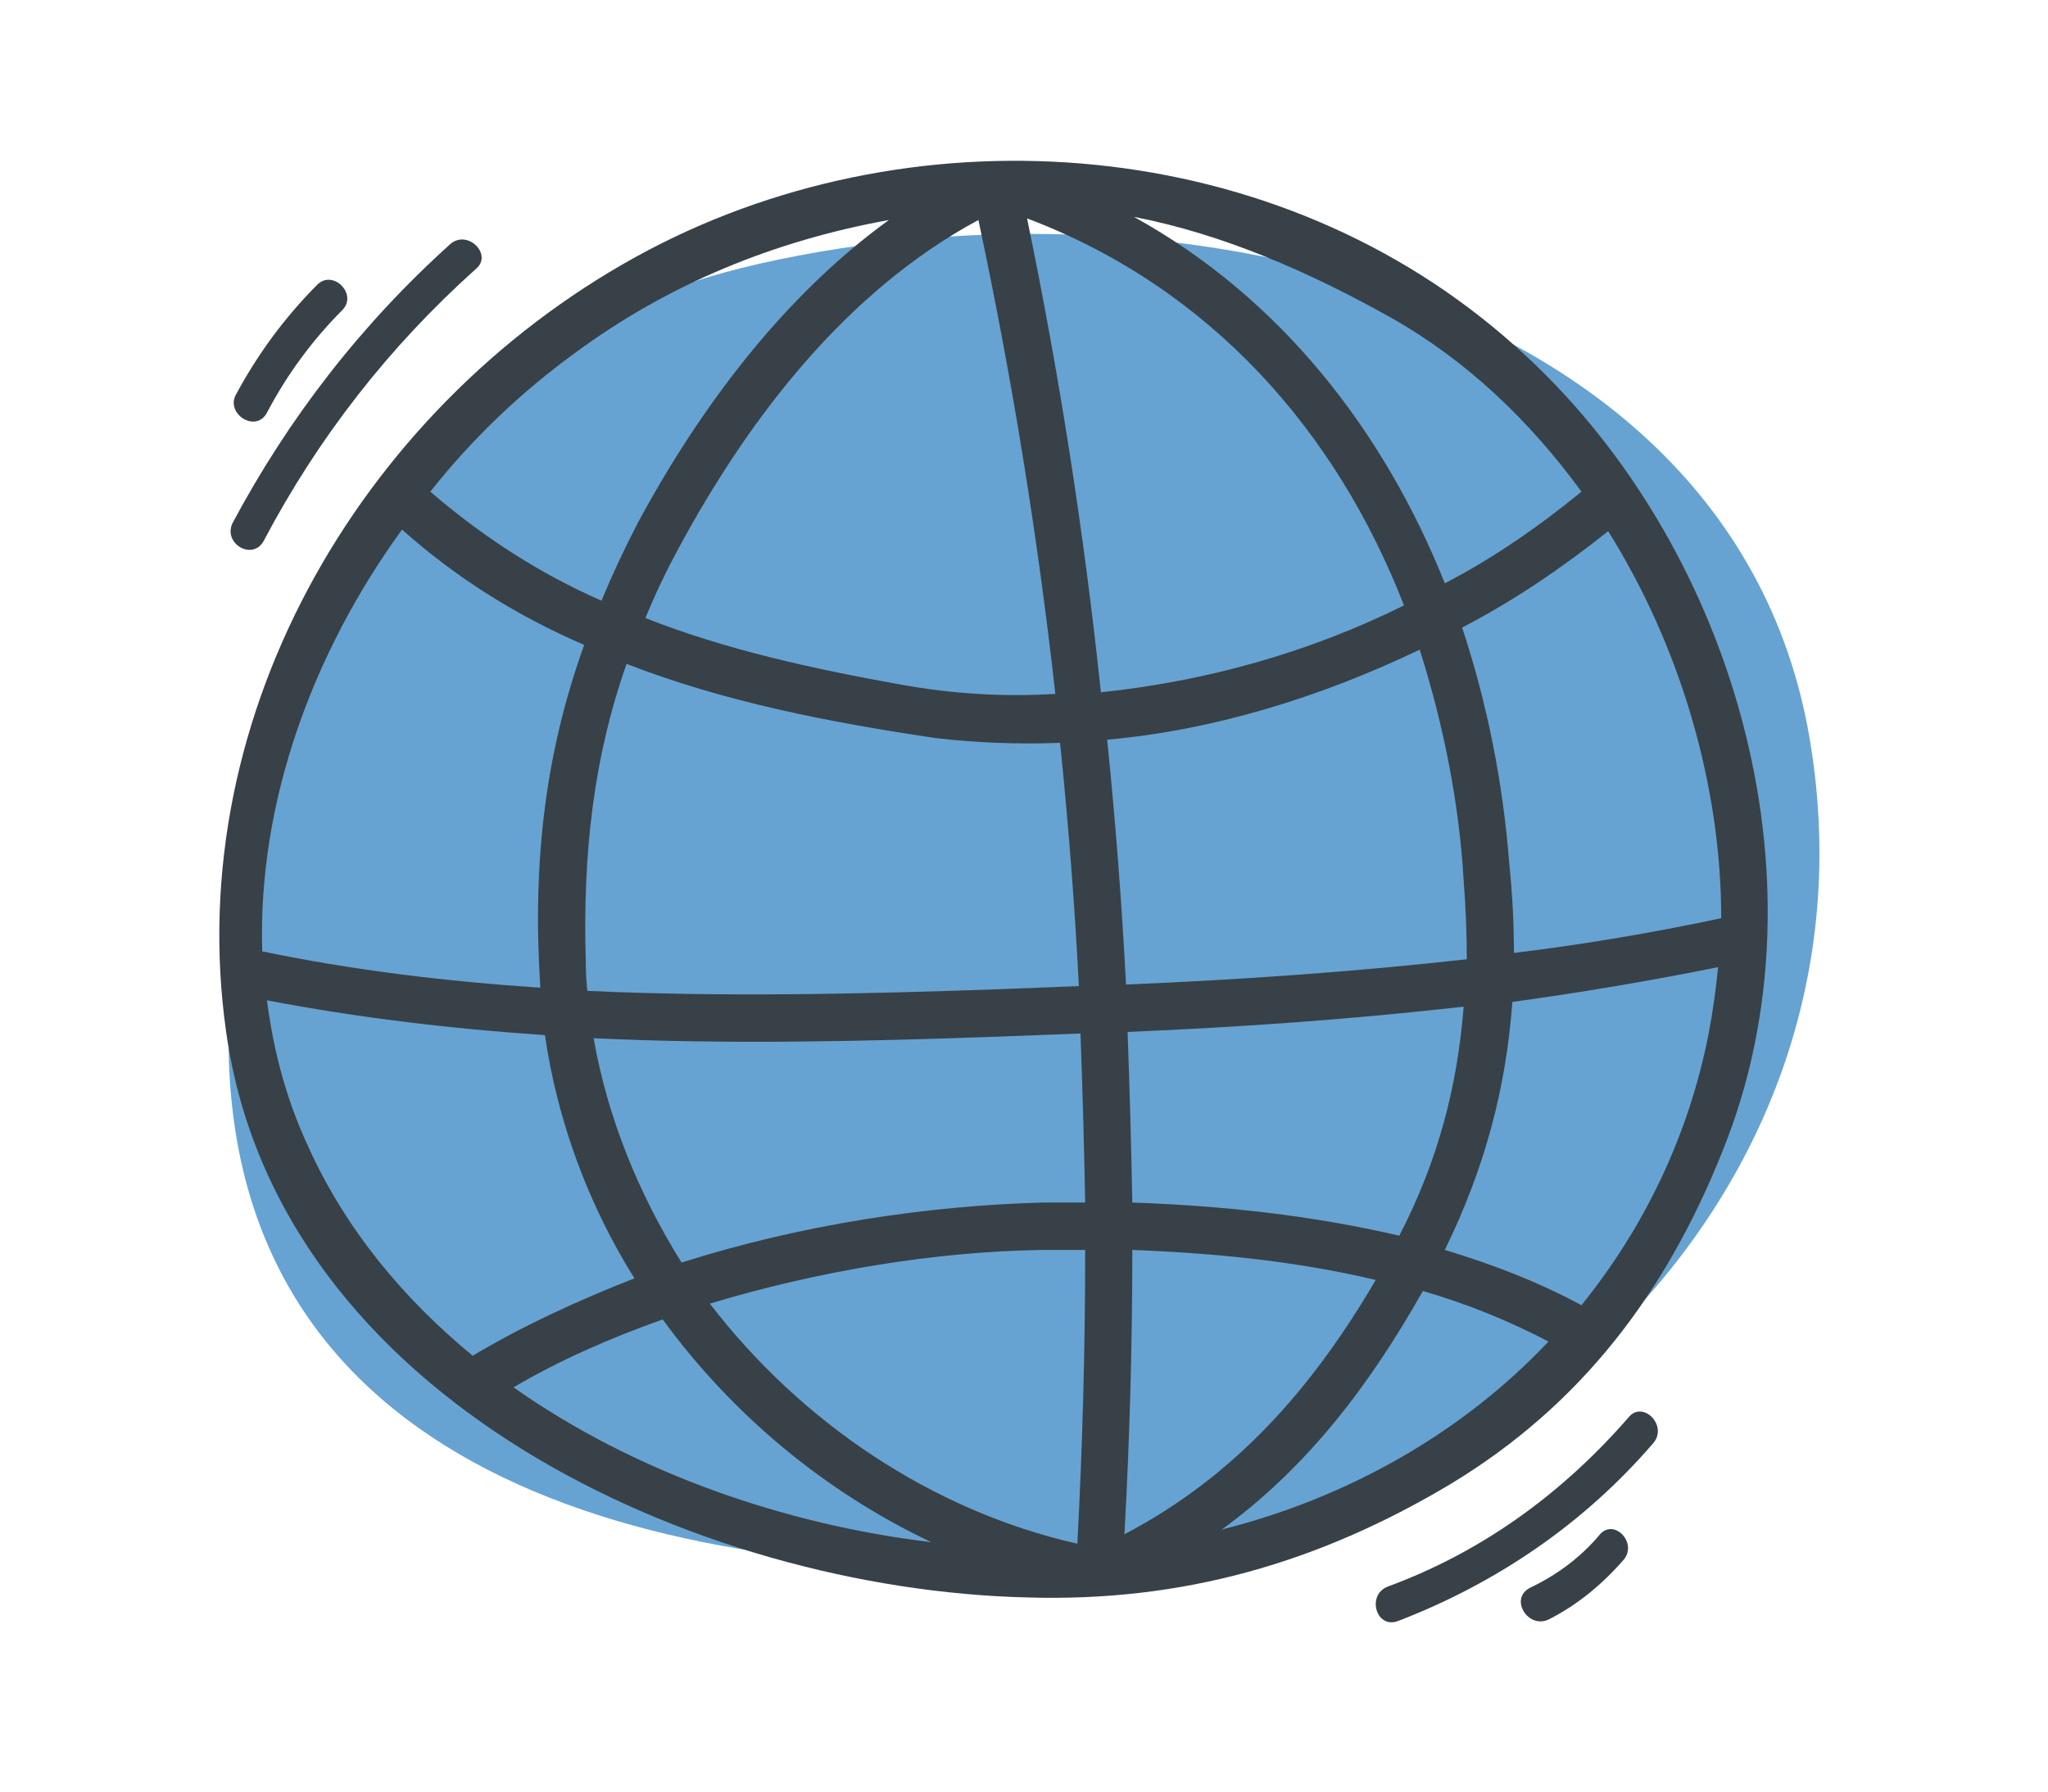 <svg width="112" height="98" viewBox="0 0 112 98" fill="none" xmlns="http://www.w3.org/2000/svg">
<g filter="url(#filter0_f_351_463)">
<path d="M12.514 55.842C13.071 35.618 21.758 18.907 41.473 14.438C64.952 9.116 94.763 16.47 98.93 40.2C103.243 64.769 82.475 84.984 57.561 85.744C33.809 86.468 11.86 79.616 12.514 55.842Z" fill="#66A3D2"/>
</g>
<path fill-rule="evenodd" clip-rule="evenodd" d="M94.216 62.927C91.124 70.704 86.486 76.839 79.357 81.159C72.143 85.479 64.671 87.64 56.168 87.38C38.218 86.948 15.201 76.579 12.367 56.447C9.876 38.906 20.096 21.797 35.47 13.675C50.414 5.812 69.996 7.367 82.879 18.946C94.731 29.488 100.228 48.065 94.216 62.927ZM87.946 29.056C85.455 31.043 82.793 32.858 79.959 34.327C81.333 38.474 82.192 42.794 82.535 47.201C82.707 48.872 82.793 50.513 82.793 52.126C86.572 51.666 90.351 51.032 94.13 50.225C94.13 42.967 91.897 35.363 87.946 29.056ZM32.12 54.2C39.592 54.546 47.15 54.373 54.536 54.114C56.025 54.056 57.514 53.998 59.002 53.941C58.773 49.505 58.43 45.07 57.972 40.634C55.653 40.721 53.42 40.634 51.187 40.375C45.347 39.511 39.592 38.388 34.267 36.314C32.464 41.412 31.863 46.683 32.034 52.558C32.034 53.134 32.063 53.682 32.12 54.2ZM53.506 12.034C46.291 15.922 40.967 22.834 37.102 30.006C36.415 31.273 35.813 32.541 35.298 33.808C39.678 35.536 44.402 36.573 49.212 37.437C52.046 37.956 54.88 38.128 57.714 37.956C56.741 29.257 55.338 20.617 53.506 12.034ZM60.205 37.869C65.959 37.264 71.542 35.709 76.781 33.117C73.088 23.612 66.217 15.749 56.168 11.947C57.943 20.53 59.289 29.171 60.205 37.869ZM32.464 56.792C33.237 61.199 34.955 65.347 37.273 69.062C43.801 66.988 50.672 65.951 57.027 65.779C57.771 65.779 58.544 65.779 59.346 65.779C59.289 62.726 59.203 59.644 59.088 56.533C57.6 56.591 56.082 56.648 54.536 56.706C47.236 56.965 39.85 57.138 32.464 56.792ZM38.819 71.309C43.801 77.789 50.929 82.628 58.917 84.442C59.203 79.085 59.346 73.728 59.346 68.371C58.544 68.371 57.771 68.371 57.027 68.371C51.187 68.457 44.831 69.494 38.819 71.309ZM36.243 72.173C33.323 73.21 30.574 74.419 28.084 75.888C34.697 80.554 42.942 83.406 50.929 84.356C45.089 81.591 40.022 77.357 36.243 72.173ZM61.493 83.924C67.591 80.727 71.799 75.888 75.235 70.013C70.855 68.976 66.389 68.544 61.923 68.371C61.923 73.555 61.779 78.74 61.493 83.924ZM76.523 67.593C78.67 63.446 79.701 59.385 80.044 55.064C73.947 55.755 67.849 56.187 61.665 56.447C61.779 59.557 61.865 62.668 61.923 65.779C66.818 65.951 71.713 66.47 76.523 67.593ZM80.216 52.472C80.216 51.089 80.159 49.649 80.044 48.152C79.787 43.831 78.928 39.597 77.64 35.536C72.229 38.128 66.389 39.943 60.548 40.461C61.007 44.955 61.35 49.419 61.579 53.855C67.763 53.595 74.032 53.163 80.216 52.472ZM76.094 17.391C71.628 14.885 66.904 12.811 62.008 11.861C69.996 16.267 75.664 23.526 79.014 31.907C81.676 30.525 84.167 28.796 86.486 26.895C83.652 23.007 80.216 19.724 76.094 17.391ZM23.532 26.895C26.452 29.401 29.544 31.389 32.893 32.858C33.466 31.475 34.124 30.064 34.869 28.624C38.218 22.402 42.77 16.267 48.61 12.034C42.427 13.157 36.586 15.49 31.347 19.378C28.513 21.452 25.851 23.958 23.532 26.895ZM14.342 52.04C19.323 53.077 24.391 53.682 29.544 54.027C29.544 54.027 29.544 53.998 29.544 53.941C29.114 47.201 29.801 41.239 31.948 35.277C28.341 33.722 24.992 31.648 21.986 28.969C17.09 35.709 14.084 43.918 14.342 52.04ZM25.851 74.16C28.599 72.518 31.605 71.136 34.697 69.926C32.206 65.951 30.488 61.372 29.801 56.62C24.648 56.274 19.581 55.669 14.6 54.718C14.943 57.397 15.63 60.076 16.833 62.668C18.894 67.248 22.072 71.049 25.851 74.16ZM84.682 73.382C82.535 72.259 80.216 71.309 77.811 70.617C74.891 75.802 71.456 80.295 66.818 83.665C73.689 81.937 79.959 78.394 84.682 73.382ZM93.443 56.533C93.672 55.323 93.843 54.114 93.958 52.904C90.236 53.653 86.486 54.286 82.707 54.805C82.363 59.471 81.247 63.791 79.014 68.371C81.59 69.148 84.081 70.099 86.486 71.395C89.835 67.248 92.326 62.236 93.443 56.533Z" fill="#384147"/>
<path d="M14.428 29.574C17.405 23.929 21.27 18.975 26.023 14.712C26.968 13.935 25.593 12.552 24.649 13.33C19.753 17.737 15.802 22.835 12.71 28.624C12.195 29.747 13.827 30.698 14.428 29.574Z" fill="#384147"/>
<path d="M14.599 22.575C15.687 20.502 17.061 18.629 18.722 16.959C19.58 16.095 18.206 14.712 17.347 15.576C15.572 17.362 14.084 19.378 12.881 21.625C12.366 22.662 13.998 23.698 14.599 22.575Z" fill="#384147"/>
<path d="M89.062 77.529C85.455 81.677 81.075 84.874 75.922 86.775C74.719 87.207 75.235 89.108 76.437 88.676C81.848 86.602 86.657 83.319 90.436 78.912C91.209 77.962 89.835 76.579 89.062 77.529Z" fill="#384147"/>
<path d="M87.431 84.01C86.4 85.22 85.112 86.17 83.652 86.862C82.535 87.466 83.566 89.108 84.682 88.59C86.228 87.812 87.603 86.689 88.805 85.306C89.578 84.356 88.204 82.973 87.431 84.01Z" fill="#384147"/>
<defs>
<filter id="filter0_f_351_463" x="0.5" y="0.795" width="111" height="97" filterUnits="userSpaceOnUse" color-interpolation-filters="sRGB">
<feFlood flood-opacity="0" result="BackgroundImageFix"/>
<feBlend mode="normal" in="SourceGraphic" in2="BackgroundImageFix" result="shape"/>
<feGaussianBlur stdDeviation="6" result="effect1_foregroundBlur_351_463"/>
</filter>
</defs>
</svg>
